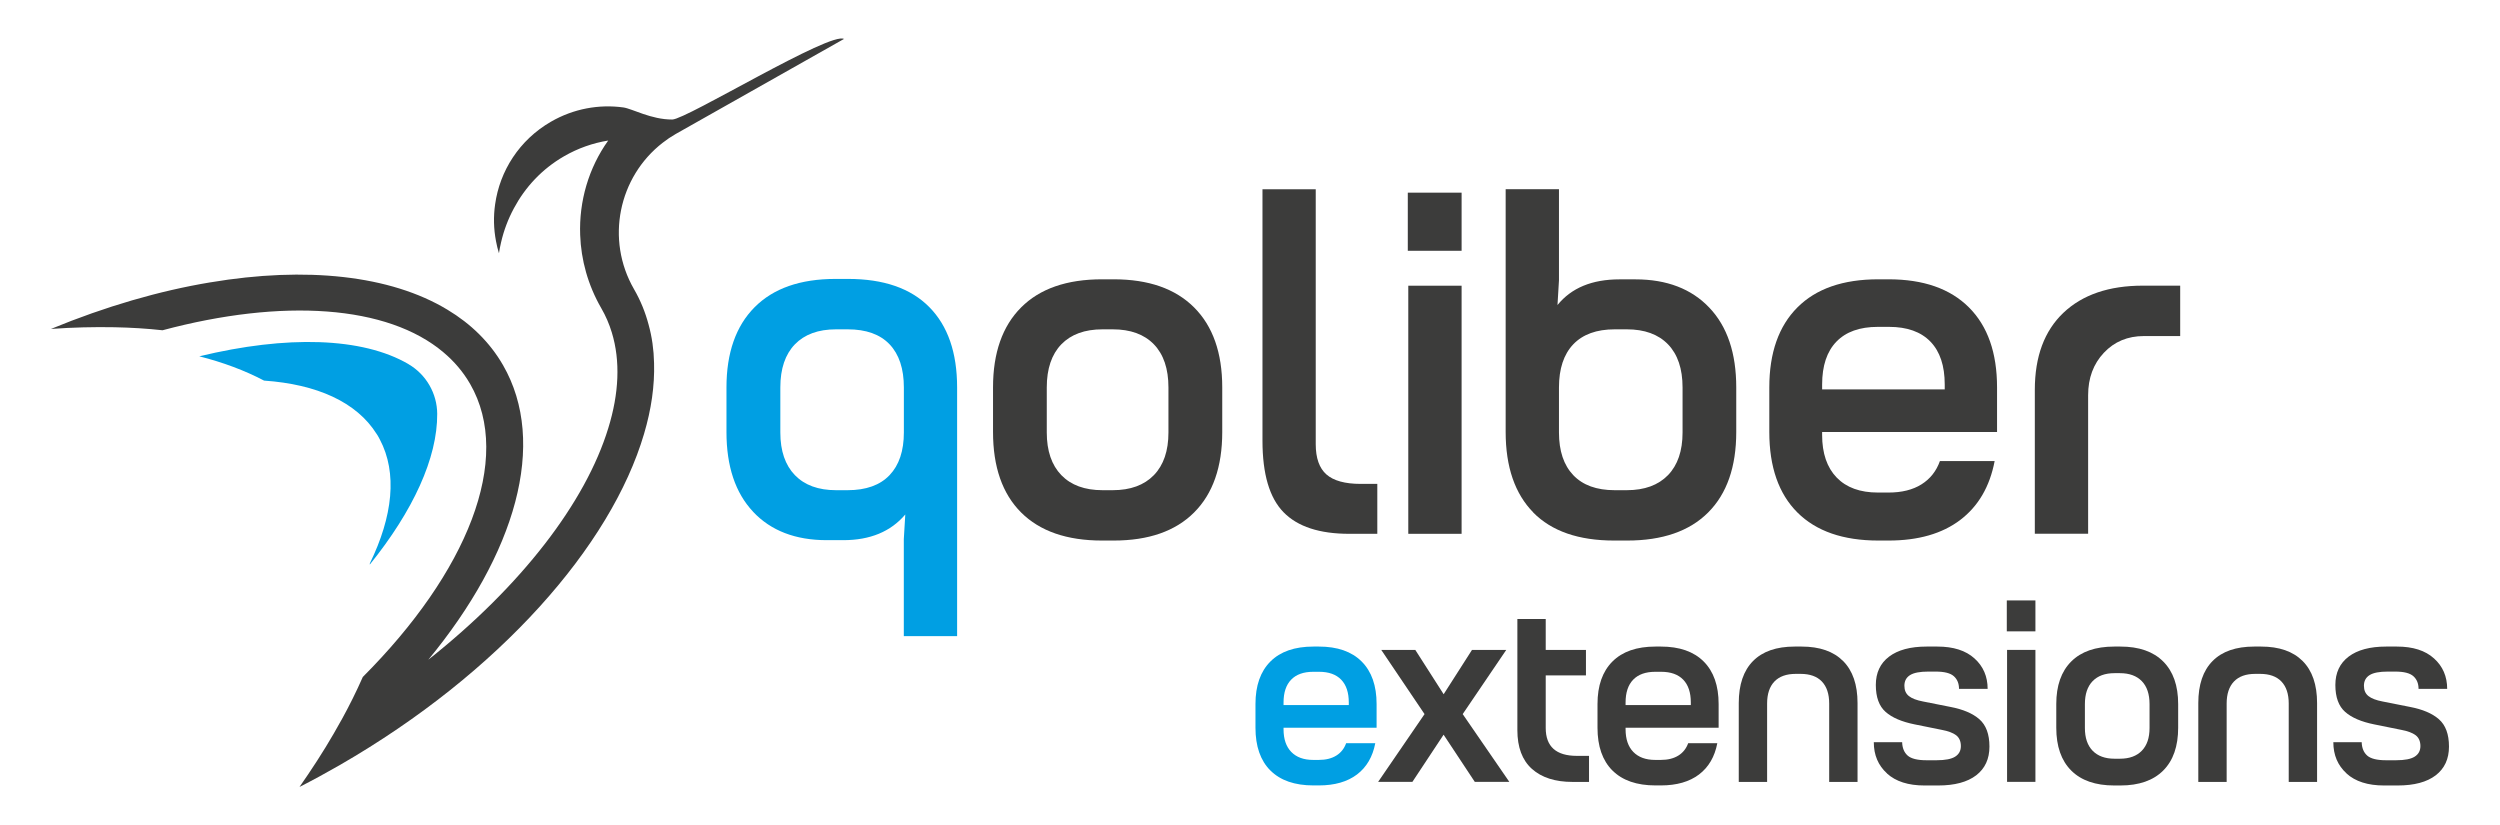 <?xml version="1.0" encoding="UTF-8"?>
<svg xmlns="http://www.w3.org/2000/svg" version="1.1" viewBox="0 0 456.76 150.77">
  <defs>
    <style>
      .cls-1 {
        fill: #3c3c3b;
      }

      .cls-2 {
        fill: #009fe3;
      }
    </style>
  </defs>
  <!-- Generator: Adobe Illustrator 28.7.1, SVG Export Plug-In . SVG Version: 1.2.0 Build 142)  -->
  <g>
    <g id="Warstwa_1">
      <path class="cls-1" d="M154.21,7.11l-30.77,17.38c-.84.48-1.62,1.01-2.36,1.59-8.07,6.25-10.48,17.68-5.24,26.76,1.18,2.04,2.06,4.2,2.66,6.47.62,2.23.95,4.58,1,7.02h0c.12,4.13-.5,8.46-1.83,12.94-6.02,20.45-26.41,43.67-55.5,60.46-2.48,1.43-4.96,2.78-7.45,4.05.54-.76,1.06-1.52,1.57-2.29,2.25-3.33,4.27-6.63,6.07-9.91h.01c1.46-2.65,2.76-5.27,3.9-7.86,0,0,.01,0,0-.02,19.07-19.09,27.53-39.85,19.62-53.56-1.27-2.19-2.89-4.1-4.85-5.75-10.25-8.68-29.44-9.9-51.34-4.05,0-.01-.02,0-.02,0-2.81-.31-5.73-.49-8.75-.55h-.01c-3.74-.07-7.61.02-11.61.31,9.99-4.12,19.84-6.97,29.11-8.51h.02c17.46-2.94,32.87-1.31,43.3,4.99,4.3,2.58,7.75,5.96,10.15,10.11,8.25,14.29,2.26,34.57-13.64,53.85,16.99-13.46,28.75-28.75,32.89-42.33,1.95-6.31,2.23-12.26.64-17.46-.47-1.55-1.11-3.03-1.92-4.43-2.45-4.24-3.7-8.84-3.86-13.38h0c-.23-6.19,1.56-12.28,5.12-17.26-2.79.45-5.52,1.4-8.08,2.88-4,2.31-7.08,5.62-9.15,9.5-1.05,1.95-1.84,4.03-2.34,6.21-.16.67-.29,1.33-.39,2-.23-.73-.4-1.48-.54-2.21-.43-2.24-.48-4.51-.16-6.73.85-6.1,4.43-11.76,10.2-15.09,4.16-2.4,8.8-3.21,13.21-2.61,1.63.22,5.1,2.23,8.96,2.21,2.56-.02,29.09-16.26,31.4-14.7Z"/>
      <path class="cls-2" d="M74.64,66.54c3.22,1.88,5.22,5.35,5.24,9.07.05,8.06-4.4,17.72-12.32,27.54,0-.02,0-.03,0-.04.02-.06.02-.11.01-.17,4.2-8.61,5.07-16.54,1.82-22.66-.08-.16-.17-.33-.27-.5s-.19-.34-.3-.48c-3.68-5.88-10.98-9.09-20.54-9.76h-.03c-3.54-1.86-7.51-3.34-11.84-4.44,15.99-3.87,29.79-3.5,38.23,1.43Z"/>
      <path class="cls-2" d="M137.6,93.5c-3.25-3.45-4.87-8.31-4.87-14.56v-8.15c0-6.31,1.71-11.2,5.13-14.65,3.42-3.45,8.35-5.18,14.79-5.18h2.3c6.49,0,11.44,1.71,14.83,5.14,3.39,3.42,5.09,8.32,5.09,14.7v45.42h-9.74v-17.71l.27-4.51c-2.66,3.13-6.43,4.69-11.33,4.69h-3.01c-5.73,0-10.21-1.73-13.46-5.18ZM162.53,86.81c1.74-1.83,2.61-4.43,2.61-7.79v-8.23c0-3.42-.87-6.05-2.61-7.88-1.74-1.83-4.29-2.74-7.66-2.74h-2.12c-3.25,0-5.75.92-7.52,2.74-1.77,1.83-2.66,4.46-2.66,7.88v8.23c0,3.36.89,5.96,2.66,7.79,1.77,1.83,4.28,2.75,7.52,2.75h2.12c3.36,0,5.92-.92,7.66-2.75Z"/>
      <path class="cls-1" d="M186.56,93.63c-3.42-3.42-5.13-8.32-5.13-14.7v-8.15c0-6.31,1.71-11.18,5.13-14.61s8.35-5.14,14.79-5.14h2.12c6.37,0,11.27,1.71,14.7,5.14,3.42,3.42,5.14,8.29,5.14,14.61v8.15c0,6.37-1.71,11.27-5.14,14.7-3.42,3.42-8.32,5.13-14.7,5.13h-2.12c-6.43,0-11.36-1.71-14.79-5.13ZM210.82,86.81c1.77-1.83,2.66-4.43,2.66-7.79v-8.23c0-3.42-.89-6.05-2.66-7.88-1.77-1.83-4.28-2.74-7.53-2.74h-1.86c-3.25,0-5.75.92-7.52,2.74-1.77,1.83-2.66,4.46-2.66,7.88v8.23c0,3.36.89,5.96,2.66,7.79,1.77,1.83,4.28,2.75,7.52,2.75h1.86c3.25,0,5.75-.92,7.53-2.75Z"/>
      <path class="cls-1" d="M240.39,34.58v46.57c0,2.54.65,4.38,1.95,5.53,1.3,1.15,3.39,1.73,6.29,1.73h3.01v9.12h-5.13c-5.43,0-9.43-1.31-12-3.94-2.57-2.63-3.85-6.98-3.85-13.06v-45.95h9.74Z"/>
      <path class="cls-1" d="M257.21,35.2h9.83v10.62h-9.83v-10.62ZM257.3,52.2h9.74v45.33h-9.74v-45.33Z"/>
      <path class="cls-1" d="M280.14,93.63c-3.36-3.42-5.05-8.32-5.05-14.7v-44.36h9.74v16.64l-.27,4.52c2.54-3.13,6.31-4.69,11.33-4.69h2.92c5.72,0,10.23,1.73,13.5,5.18,3.28,3.45,4.91,8.31,4.91,14.56v8.15c0,6.37-1.71,11.27-5.13,14.7-3.42,3.42-8.35,5.13-14.79,5.13h-2.39c-6.49,0-11.42-1.71-14.79-5.13ZM304.75,86.81c1.77-1.83,2.66-4.43,2.66-7.79v-8.23c0-3.42-.89-6.05-2.66-7.88-1.77-1.83-4.28-2.74-7.53-2.74h-2.21c-3.31,0-5.83.92-7.57,2.74-1.74,1.83-2.61,4.46-2.61,7.88v8.23c0,3.36.87,5.96,2.61,7.79,1.74,1.83,4.26,2.75,7.57,2.75h2.21c3.25,0,5.75-.92,7.53-2.75Z"/>
      <path class="cls-1" d="M328.39,93.63c-3.42-3.42-5.13-8.32-5.13-14.7v-8.15c0-6.31,1.71-11.18,5.13-14.61s8.35-5.14,14.79-5.14h1.86c6.38,0,11.27,1.71,14.7,5.14,3.42,3.42,5.13,8.29,5.13,14.61v8.15h-31.96v.53c0,3.36.89,5.96,2.66,7.79,1.77,1.83,4.28,2.74,7.53,2.74h1.95c2.42,0,4.43-.5,6.02-1.5,1.59-1,2.71-2.42,3.36-4.25h10c-.89,4.66-2.98,8.25-6.29,10.76-3.31,2.51-7.67,3.76-13.1,3.76h-1.86c-6.43,0-11.36-1.71-14.79-5.13ZM355.31,71.14v-.89c0-3.42-.87-6.03-2.61-7.83-1.74-1.8-4.26-2.7-7.57-2.7h-2.04c-3.31,0-5.83.9-7.57,2.7-1.74,1.8-2.61,4.41-2.61,7.83v.89h22.4Z"/>
      <path class="cls-1" d="M398.33,61.4h-6.64c-2.95,0-5.39,1.02-7.3,3.05-1.92,2.04-2.88,4.62-2.88,7.75v25.32h-9.74v-26.29c0-6.08,1.74-10.77,5.22-14.08,3.48-3.3,8.32-4.96,14.52-4.96h6.82v9.21Z"/>
      <path class="cls-2" d="M232.11,140.78c-1.82-1.82-2.73-4.43-2.73-7.82v-4.33c0-3.36.91-5.95,2.73-7.77s4.44-2.73,7.86-2.73h.99c3.39,0,6,.91,7.82,2.73,1.82,1.82,2.73,4.41,2.73,7.77v4.33h-17v.28c0,1.79.47,3.17,1.41,4.14.94.97,2.28,1.46,4,1.46h1.04c1.29,0,2.35-.27,3.2-.8s1.44-1.29,1.79-2.26h5.32c-.47,2.48-1.59,4.39-3.34,5.72-1.76,1.33-4.08,2-6.97,2h-.99c-3.42,0-6.04-.91-7.86-2.73ZM246.43,128.82v-.47c0-1.82-.46-3.21-1.39-4.17-.93-.96-2.27-1.44-4.03-1.44h-1.08c-1.76,0-3.1.48-4.03,1.44-.93.96-1.39,2.35-1.39,4.17v.47h11.91Z"/>
      <path class="cls-1" d="M275.2,118.74l-7.96,11.73,8.52,12.38h-6.31l-5.7-8.62-5.7,8.62h-6.26l8.48-12.38-7.91-11.73h6.22l5.18,8.1,5.18-8.1h6.26Z"/>
      <path class="cls-1" d="M282.41,113.09v5.65h7.35v4.66h-7.35v9.61c0,3.39,1.9,5.09,5.7,5.09h2.21v4.76h-3.01c-3.17,0-5.64-.79-7.42-2.38-1.77-1.58-2.66-3.95-2.66-7.09v-20.3h5.18Z"/>
      <path class="cls-1" d="M294.6,140.78c-1.82-1.82-2.73-4.43-2.73-7.82v-4.33c0-3.36.91-5.95,2.73-7.77s4.44-2.73,7.86-2.73h.99c3.39,0,6,.91,7.82,2.73,1.82,1.82,2.73,4.41,2.73,7.77v4.33h-17v.28c0,1.79.47,3.17,1.41,4.14.94.97,2.28,1.46,4,1.46h1.04c1.29,0,2.35-.27,3.2-.8s1.44-1.29,1.79-2.26h5.32c-.47,2.48-1.59,4.39-3.34,5.72-1.76,1.33-4.08,2-6.97,2h-.99c-3.42,0-6.04-.91-7.86-2.73ZM308.92,128.82v-.47c0-1.82-.46-3.21-1.39-4.17-.93-.96-2.27-1.44-4.03-1.44h-1.08c-1.76,0-3.1.48-4.03,1.44-.93.96-1.39,2.35-1.39,4.17v.47h11.91Z"/>
      <path class="cls-1" d="M320.29,120.77c1.74-1.76,4.28-2.64,7.6-2.64h1.27c3.3,0,5.82.88,7.58,2.64,1.76,1.76,2.64,4.32,2.64,7.68v14.41h-5.18v-14.32c0-1.76-.45-3.1-1.34-4.03-.89-.93-2.19-1.39-3.88-1.39h-.89c-1.7,0-2.99.46-3.89,1.39-.89.93-1.34,2.27-1.34,4.03v14.32h-5.18v-14.41c0-3.36.87-5.92,2.61-7.68Z"/>
      <path class="cls-1" d="M344.78,141.32c-1.62-1.46-2.43-3.37-2.43-5.72h5.18c.03,1.07.37,1.88,1.01,2.45.64.56,1.78.85,3.41.85h1.88c1.57,0,2.7-.22,3.39-.66.69-.44,1.04-1.08,1.04-1.93s-.29-1.54-.87-1.98c-.58-.44-1.47-.77-2.66-.99l-4.9-.99c-2.35-.47-4.13-1.23-5.32-2.28-1.19-1.05-1.79-2.69-1.79-4.92s.81-3.96,2.42-5.18,3.9-1.84,6.85-1.84h1.98c2.92,0,5.18.72,6.78,2.17,1.6,1.44,2.4,3.3,2.4,5.56h-5.23c0-.97-.31-1.74-.94-2.31-.63-.57-1.74-.85-3.34-.85h-1.32c-1.54,0-2.65.21-3.34.64s-1.04,1.08-1.04,1.95c0,.82.27,1.44.82,1.88.55.44,1.41.77,2.57.99l4.99.99c2.32.44,4.1,1.19,5.32,2.26,1.22,1.07,1.84,2.73,1.84,4.99s-.81,4.01-2.42,5.25c-1.62,1.24-3.93,1.86-6.95,1.86h-2.5c-2.95,0-5.24-.73-6.85-2.19Z"/>
      <path class="cls-1" d="M366.65,109.7h5.23v5.65h-5.23v-5.65ZM366.7,118.74h5.18v24.11h-5.18v-24.11Z"/>
      <path class="cls-1" d="M378.42,140.78c-1.82-1.82-2.73-4.43-2.73-7.82v-4.33c0-3.36.91-5.95,2.73-7.77s4.44-2.73,7.86-2.73h1.13c3.39,0,6,.91,7.82,2.73,1.82,1.82,2.73,4.41,2.73,7.77v4.33c0,3.39-.91,6-2.73,7.82s-4.43,2.73-7.82,2.73h-1.13c-3.42,0-6.04-.91-7.86-2.73ZM391.32,137.16c.94-.97,1.41-2.35,1.41-4.14v-4.38c0-1.82-.47-3.22-1.41-4.19-.94-.97-2.28-1.46-4-1.46h-.99c-1.73,0-3.06.49-4,1.46-.94.97-1.41,2.37-1.41,4.19v4.38c0,1.79.47,3.17,1.41,4.14.94.97,2.28,1.46,4,1.46h.99c1.73,0,3.06-.49,4-1.46Z"/>
      <path class="cls-1" d="M404.25,120.77c1.74-1.76,4.28-2.64,7.6-2.64h1.27c3.3,0,5.82.88,7.58,2.64,1.76,1.76,2.64,4.32,2.64,7.68v14.41h-5.18v-14.32c0-1.76-.45-3.1-1.34-4.03-.89-.93-2.19-1.39-3.88-1.39h-.9c-1.7,0-2.99.46-3.88,1.39-.89.93-1.34,2.27-1.34,4.03v14.32h-5.18v-14.41c0-3.36.87-5.92,2.61-7.68Z"/>
      <path class="cls-1" d="M428.74,141.32c-1.62-1.46-2.43-3.37-2.43-5.72h5.18c.03,1.07.37,1.88,1.01,2.45.64.56,1.78.85,3.41.85h1.88c1.57,0,2.7-.22,3.39-.66.69-.44,1.04-1.08,1.04-1.93s-.29-1.54-.87-1.98c-.58-.44-1.47-.77-2.66-.99l-4.9-.99c-2.35-.47-4.13-1.23-5.32-2.28-1.19-1.05-1.79-2.69-1.79-4.92s.81-3.96,2.42-5.18,3.9-1.84,6.85-1.84h1.98c2.92,0,5.18.72,6.78,2.17,1.6,1.44,2.4,3.3,2.4,5.56h-5.23c0-.97-.31-1.74-.94-2.31-.63-.57-1.74-.85-3.34-.85h-1.32c-1.54,0-2.65.21-3.34.64s-1.04,1.08-1.04,1.95c0,.82.27,1.44.82,1.88.55.44,1.41.77,2.57.99l4.99.99c2.32.44,4.1,1.19,5.32,2.26,1.22,1.07,1.84,2.73,1.84,4.99s-.81,4.01-2.42,5.25c-1.62,1.24-3.93,1.86-6.95,1.86h-2.5c-2.95,0-5.24-.73-6.85-2.19Z"/>
    </g>
  </g>
</svg>